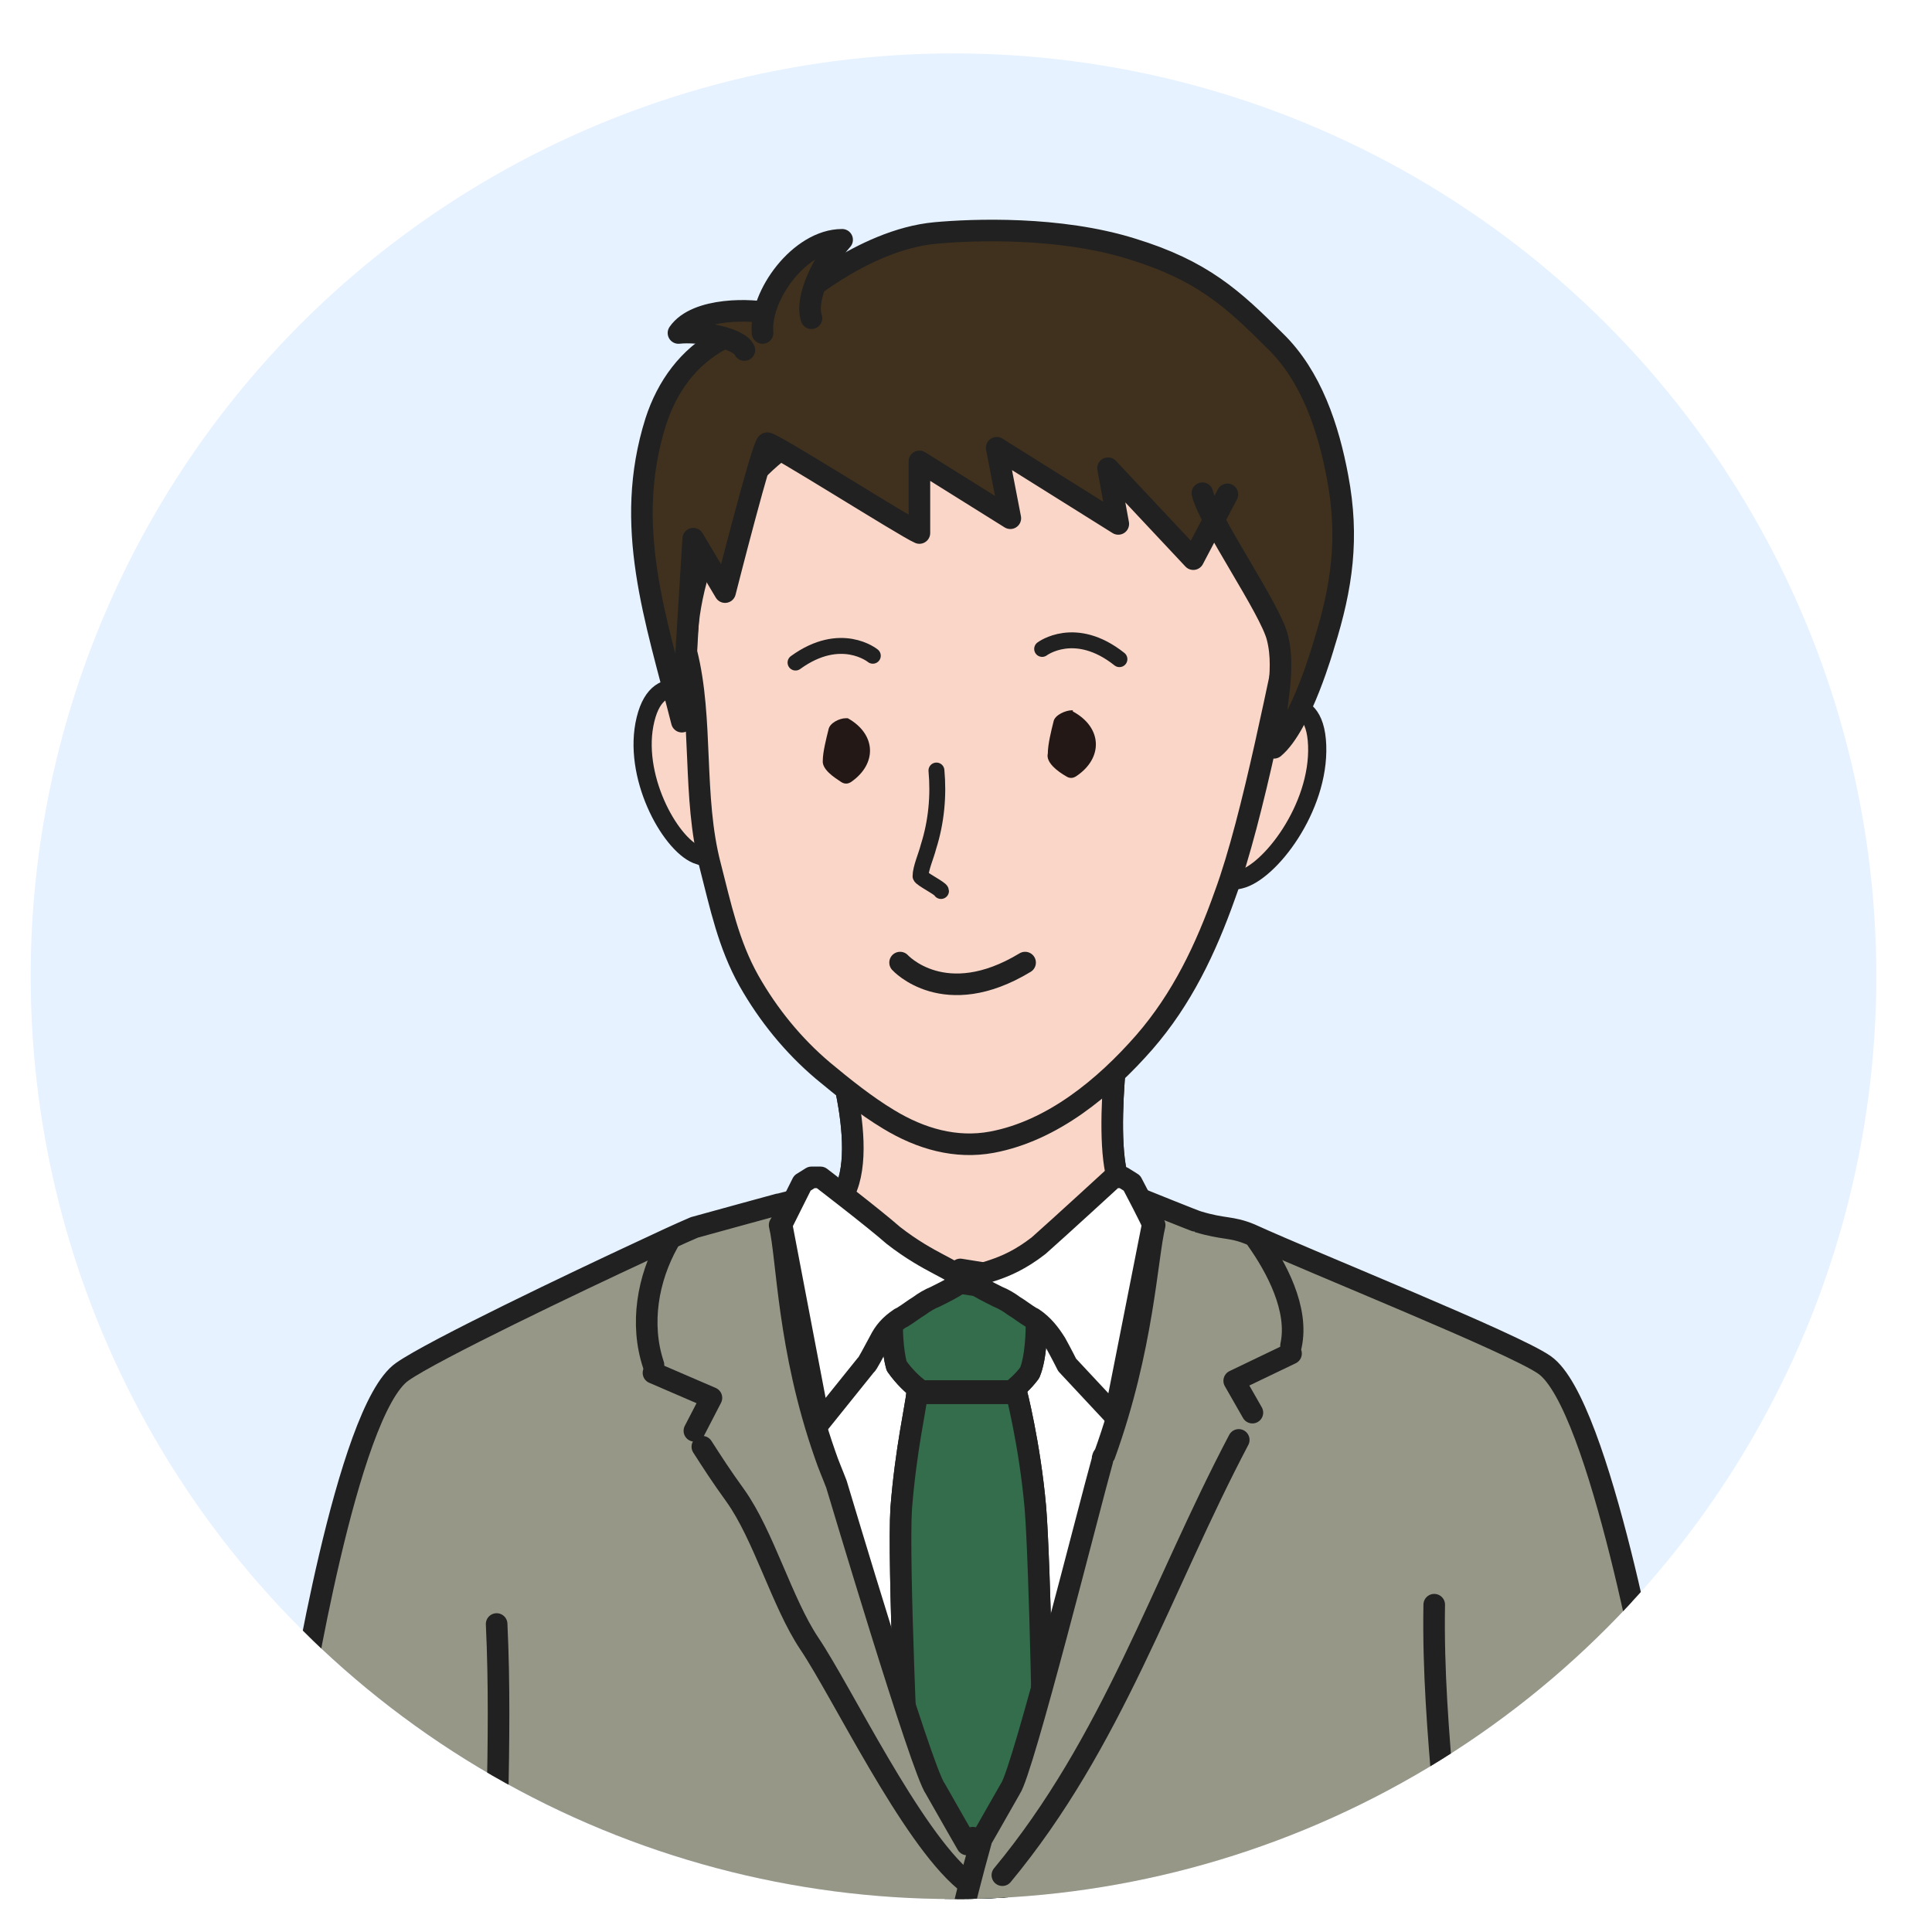 <?xml version="1.0" encoding="UTF-8"?>
<svg id="_レイヤー_2" xmlns="http://www.w3.org/2000/svg" xmlns:xlink="http://www.w3.org/1999/xlink" version="1.1" viewBox="0 0 170 170">
  <!-- Generator: Adobe Illustrator 29.5.0, SVG Export Plug-In . SVG Version: 2.1.0 Build 137)  -->
  <defs>
    <style>
      .st0, .st1, .st2 {
        fill: none;
      }

      .st3 {
        stroke-miterlimit: 10;
        stroke-width: 1.6px;
      }

      .st3, .st1, .st4, .st2, .st5, .st6, .st7, .st8 {
        stroke: #212121;
      }

      .st3, .st9, .st7 {
        fill: #fad6c8;
      }

      .st1 {
        stroke-width: 1.4px;
      }

      .st1, .st4, .st2, .st5, .st6, .st7, .st8 {
        stroke-linecap: round;
        stroke-linejoin: round;
      }

      .st4 {
        fill: #979788;
      }

      .st4, .st2, .st5, .st6, .st7, .st8 {
        stroke-width: 1.9px;
      }

      .st10 {
        fill: #231815;
      }

      .st11 {
        fill: #336d4b;
      }

      .st12 {
        fill: #e6f2ff;
      }

      .st5 {
        fill: #3f311d;
      }

      .st6 {
        fill: #fff;
      }

      .st13 {
        clip-path: url(#clippath);
      }

      .st8 {
        fill: #438ce4;
      }
    </style>
    <clipPath id="clippath">
      <circle class="st0" cx="83.9" cy="85.9" r="81.2"/>
    </clipPath>
  </defs>
  <g id="_レイヤー_1-2">
    <g class="st13">
      <g>
        <rect class="st12" x="-29" y="-35" width="228" height="228"/>
        <g>
          <g>
            <g>
              <path class="st7" d="M66.1,108c2.7-.9,6.5-.8,7.7-2.3,3.2-3.9-.8-15.1-.8-15.1l25.8-2.6s-2.1,13.4,0,16.8c1,1.7,3.4,1.7,5.4,2.4l-14.1,5.4-5.6-.9-1.4,1.1-4.4-1.3-12.4-3.5h0Z"/>
              <path class="st9" d="M66.1,108c2.7-.9,6.5-.8,7.7-2.3,3.2-3.9-.8-15.1-.8-15.1l25.8-2.6s-2.1,13.4,0,16.8c1,1.7,3.4,1.7,5.4,2.4l-14.1,5.4-5.6-.9-1.4,1.1-4.4-1.3-12.4-3.5h0Z"/>
              <path class="st2" d="M66.1,108c2.7-.9,6.5-.8,7.7-2.3,3.2-3.9-.8-15.1-.8-15.1l25.8-2.6s-2.1,13.4,0,16.8c1,1.7,3.4,1.7,5.4,2.4l-14.1,5.4-5.6-.9-1.4,1.1-4.4-1.3-12.4-3.5h0Z"/>
            </g>
            <g>
              <g>
                <path class="st3" d="M61.9,61.6s-3.9-3.2-5.1,1.7c-1.2,4.9,2.1,10.9,4.5,11.9,2.4.9,6.2,1,6.2,1"/>
                <path class="st3" d="M111.2,62.8s4.5-2.7,4.7,2.8-4.2,11.2-6.8,11.8-6.3,0-6.3,0"/>
                <path class="st7" d="M114.2,52.4c-1.6,7-3.9,19.5-6.4,26.3-1.7,4.8-3.8,9.2-7.1,13-3.5,4-8.1,7.8-13.4,8.8-3.2.6-6.3-.3-9.1-2-2-1.2-4-2.8-5.8-4.3-2.6-2.2-4.8-4.9-6.5-7.9-1.8-3.2-2.5-6.6-3.4-10.1-1.6-6.1-.6-12.9-2.1-18.8,0,0-.7-17,16.2-21.7,19-5.3,32-4.9,33.6,6.6,1,7.2,3.9,10.1,3.9,10.1h0Z"/>
                <path class="st1" d="M82.4,67.8c.2,2.2,0,4.5-.7,6.7-.2.8-.7,1.9-.7,2.6,0,.2,1.8,1.1,1.8,1.3"/>
                <path class="st10" d="M74.6,63.2c2.5,1.4,2.6,4,.3,5.6-.3.2-.6.2-.9,0-.6-.4-1.7-1.1-1.6-1.9,0-.7.3-1.9.5-2.7.1-.6,1-1,1.5-1h.1Z"/>
                <path class="st10" d="M94.4,62.6c2.6,1.4,2.7,4.1.3,5.7-.3.2-.6.2-.9,0-.7-.4-1.8-1.2-1.6-2,0-.8.3-2,.5-2.8.1-.6,1.1-1,1.6-1h.1Z"/>
                <path class="st1" d="M76.8,57.7s-2.8-2.3-6.8.6"/>
                <path class="st1" d="M91.7,57.1s2.9-2.2,6.8.9"/>
              </g>
              <path class="st5" d="M105.8,43.4c.6,2.5,6,10.2,6.6,12.7.8,3.1-.4,6.5-.3,9.7,2.4-2,4.4-9.1,4.4-9.1,1.6-5.1,2.2-9.4,1.2-14.7-.8-4.3-2.3-8.9-5.5-12-3.7-3.7-6.4-6.2-12.6-8.1-6.4-2-14-1.7-17.3-1.4-6.5.6-12.7,6.2-12.9,6.4-1.6,1.3-4.2,2.1-6,3-2.8,1.5-4.7,4.1-5.7,7.2-2.9,9.2,0,17.3,2.3,26.4,0,0,1-16.1,1-16.1s2.8,4.7,2.8,4.7c0,0,3.3-13,3.7-13.1s12.2,7.4,13.4,7.9v-6.3l8,5-1.2-6.2,10.7,6.7-.9-4.9,7.5,8,3-5.7"/>
            </g>
          </g>
          <g>
            <polygon class="st6" points="60.3 111.4 70 107.9 80 112.1 83.6 113.9 91.1 111.7 99.6 107.9 104.5 109.7 109.3 121.4 96.1 158.9 87.2 167 72.5 163.8 64.5 117 60.3 111.4"/>
            <g>
              <g>
                <path class="st8" d="M91.8,159.1c-2.6,4.6-4.5,7.9-5.4,9.5-.8-1.5-3.6-4.7-6.4-9.5-.1-2.2-1-21.7-.7-26.4.4-5.1,1.3-9,1.4-10.1.2,0,.3,0,.3,0h8.2s0,0,.2-.2c0,0,1.2,4.6,1.7,10.2.4,4.7.8,24,.7,26.4h0Z"/>
                <path class="st8" d="M91.2,114.2v2.6s0,2.6-.6,4c-.6.8-1.2,1.3-1.6,1.6h0c-.2,0-.3,0-.3,0h-7.7s0,0-.2-.2c-.4-.3-1.2-1-1.9-2-.4-1.4-.4-3.4-.4-3.4v-2.9l4.9-.8h0l1.1-.2,6.8,1h0Z"/>
              </g>
              <g>
                <path class="st11" d="M91.8,159.1c-2.6,4.6-4.5,7.9-5.4,9.5-.8-1.5-3.6-4.7-6.4-9.5-.1-2.2-1-21.7-.7-26.4.4-5.1,1.3-9,1.4-10.1.2,0,.3,0,.3,0h8.2s0,0,.2-.2c0,0,1.2,4.6,1.7,10.2.4,4.7.8,24,.7,26.4h0Z"/>
                <path class="st11" d="M91.2,114.2v2.6s0,2.6-.6,4c-.6.8-1.2,1.3-1.6,1.6h0c-.2,0-.3,0-.3,0h-7.7s0,0-.2-.2c-.4-.3-1.2-1-1.9-2-.4-1.4-.4-3.4-.4-3.4v-2.9l4.9-.8h0l1.1-.2,6.8,1h0Z"/>
              </g>
              <g>
                <path class="st2" d="M91.8,159.1c-2.6,4.6-4.5,7.9-5.4,9.5-.8-1.5-3.6-4.7-6.4-9.5-.1-2.2-1-21.7-.7-26.4.4-5.1,1.3-9,1.4-10.1.2,0,.3,0,.3,0h8.2s0,0,.2-.2c0,0,1.2,4.6,1.7,10.2.4,4.7.8,24,.7,26.4h0Z"/>
                <path class="st2" d="M91.2,114.2v2.6s0,2.6-.6,4c-.6.8-1.2,1.3-1.6,1.6h0c-.2,0-.3,0-.3,0h-7.7s0,0-.2-.2c-.4-.3-1.2-1-1.9-2-.4-1.4-.4-3.4-.4-3.4v-2.9l4.9-.8h0l1.1-.2,6.8,1h0Z"/>
              </g>
            </g>
            <path class="st4" d="M18.4,178.7l5.2-18.1,1.1-4.1,1.6-5.8s4.2-26.6,9.1-30c2.7-1.9,15.5-8,21.1-10.6,1.7-.8,3.2-1.5,4.6-2.1,0,0,8.7-2.4,8.8-2.4,0,0-1.3,2.2-1.3,2.2.7,2.9.7,10.8,4,20.2.3.9.7,1.8,1,2.6.1.3,7.5,25.2,8.7,26.8,1.7,3,2.8,4.9,2.8,4.9,0,0,.1-.1.5-.6.3.4.5.6.5.6,0,0,1.1-1.9,2.8-4.9,1.1-1.5,7-25,8.1-28.9,0-.3.1-.4.2-.5,3.4-9.4,3.7-17.3,4.4-20.2,0,0-1-2.2-1-2.2,0,0,4.7,1.9,4.8,1.9,2.3.7,2.9.4,4.6,1.1,5.7,2.6,23.2,9.6,25.9,11.5,4.9,3.4,9.7,30.6,9.7,30.6l1.6,5.8,1.1,4.1,3.6,12.6.5,5.3-7.3.2"/>
            <path class="st2" d="M43.7,142.9c.5,10.5-.3,20.9,0,31.4"/>
            <g>
              <path class="st2" d="M61.8,127.3c.9,1.4,1.6,2.5,2.9,4.3,2.5,3.5,4.1,9.4,6.5,13,2.9,4.3,8.9,16.9,13.7,20.9"/>
              <path class="st2" d="M58.8,109.3c-1.8,3.2-2.5,7.2-1.3,10.8"/>
              <polyline class="st2" points="57.5 120.8 62.6 123 61.1 125.9"/>
            </g>
            <path class="st2" d="M86.3,162.1c-1.6,5.8-3,11.1-2.7,16.7"/>
            <path class="st6" d="M84.6,112.7h0c0,.1-.2.2-.3.3-.1,0-.1,0,0,0-.4.3-1.2.7-2,1.1-.5.2-1,.5-1.4.8-.5.3-1,.7-1.5,1,0,0,0,0-.2.1-.9.6-1.4,1.2-1.8,2-.5.9-1.1,2.1-1.2,2.1h0l-4.1,5.1-3.3-17.3v-.2c0,0,1.8-3.6,1.8-3.6l.8-.5h.8c0,0,4.7,3.6,6.4,5.1,3.2,2.5,5.5,3,6,3.9h0Z"/>
            <ellipse class="st6" cx="88.5" cy="172.5" rx="1.8" ry="1.3"/>
            <path class="st6" d="M85.5,112.7h0c0,.1.2.2.3.3.1,0,.1,0,0,0,.4.3,1.2.7,2,1.1.5.2,1,.5,1.4.8.5.3,1,.7,1.5,1,0,0,0,0,.2.1.9.6,1.5,1.4,2,2.2.5.9,1,1.9,1,1.9h0l4.2,4.5,3.3-16.7v-.2c.1,0-1.8-3.6-1.8-3.6l-.8-.5h-.8c0,0-4.9,4.5-6.6,6-3.2,2.5-5.3,2.2-5.8,3h0Z"/>
            <g>
              <path class="st2" d="M109,126.7c-6.8,12.9-11.1,26.6-20.8,38.3"/>
              <path class="st2" d="M110.6,109.1c1.7,2.4,3.7,6.1,3,9.3"/>
              <polyline class="st2" points="113.6 119.1 108.6 121.5 110.2 124.3"/>
            </g>
            <path class="st2" d="M126.2,141.2c-.2,11.6,1.8,22,1.8,33.4"/>
          </g>
          <g>
            <path class="st5" d="M65.5,30.8c-.5-1.1-4-1.7-5.8-1.5,1.6-2.3,6.6-2.1,8.1-1.7"/>
            <path class="st5" d="M67.1,29.3c-.3-3.3,3.3-8.2,7-8.2-1.6,1.8-3.3,5.1-2.7,6.9"/>
          </g>
          <path class="st7" d="M79.2,84.7s3.9,4.3,11,0"/>
        </g>
      </g>
    </g>
  </g>
</svg>